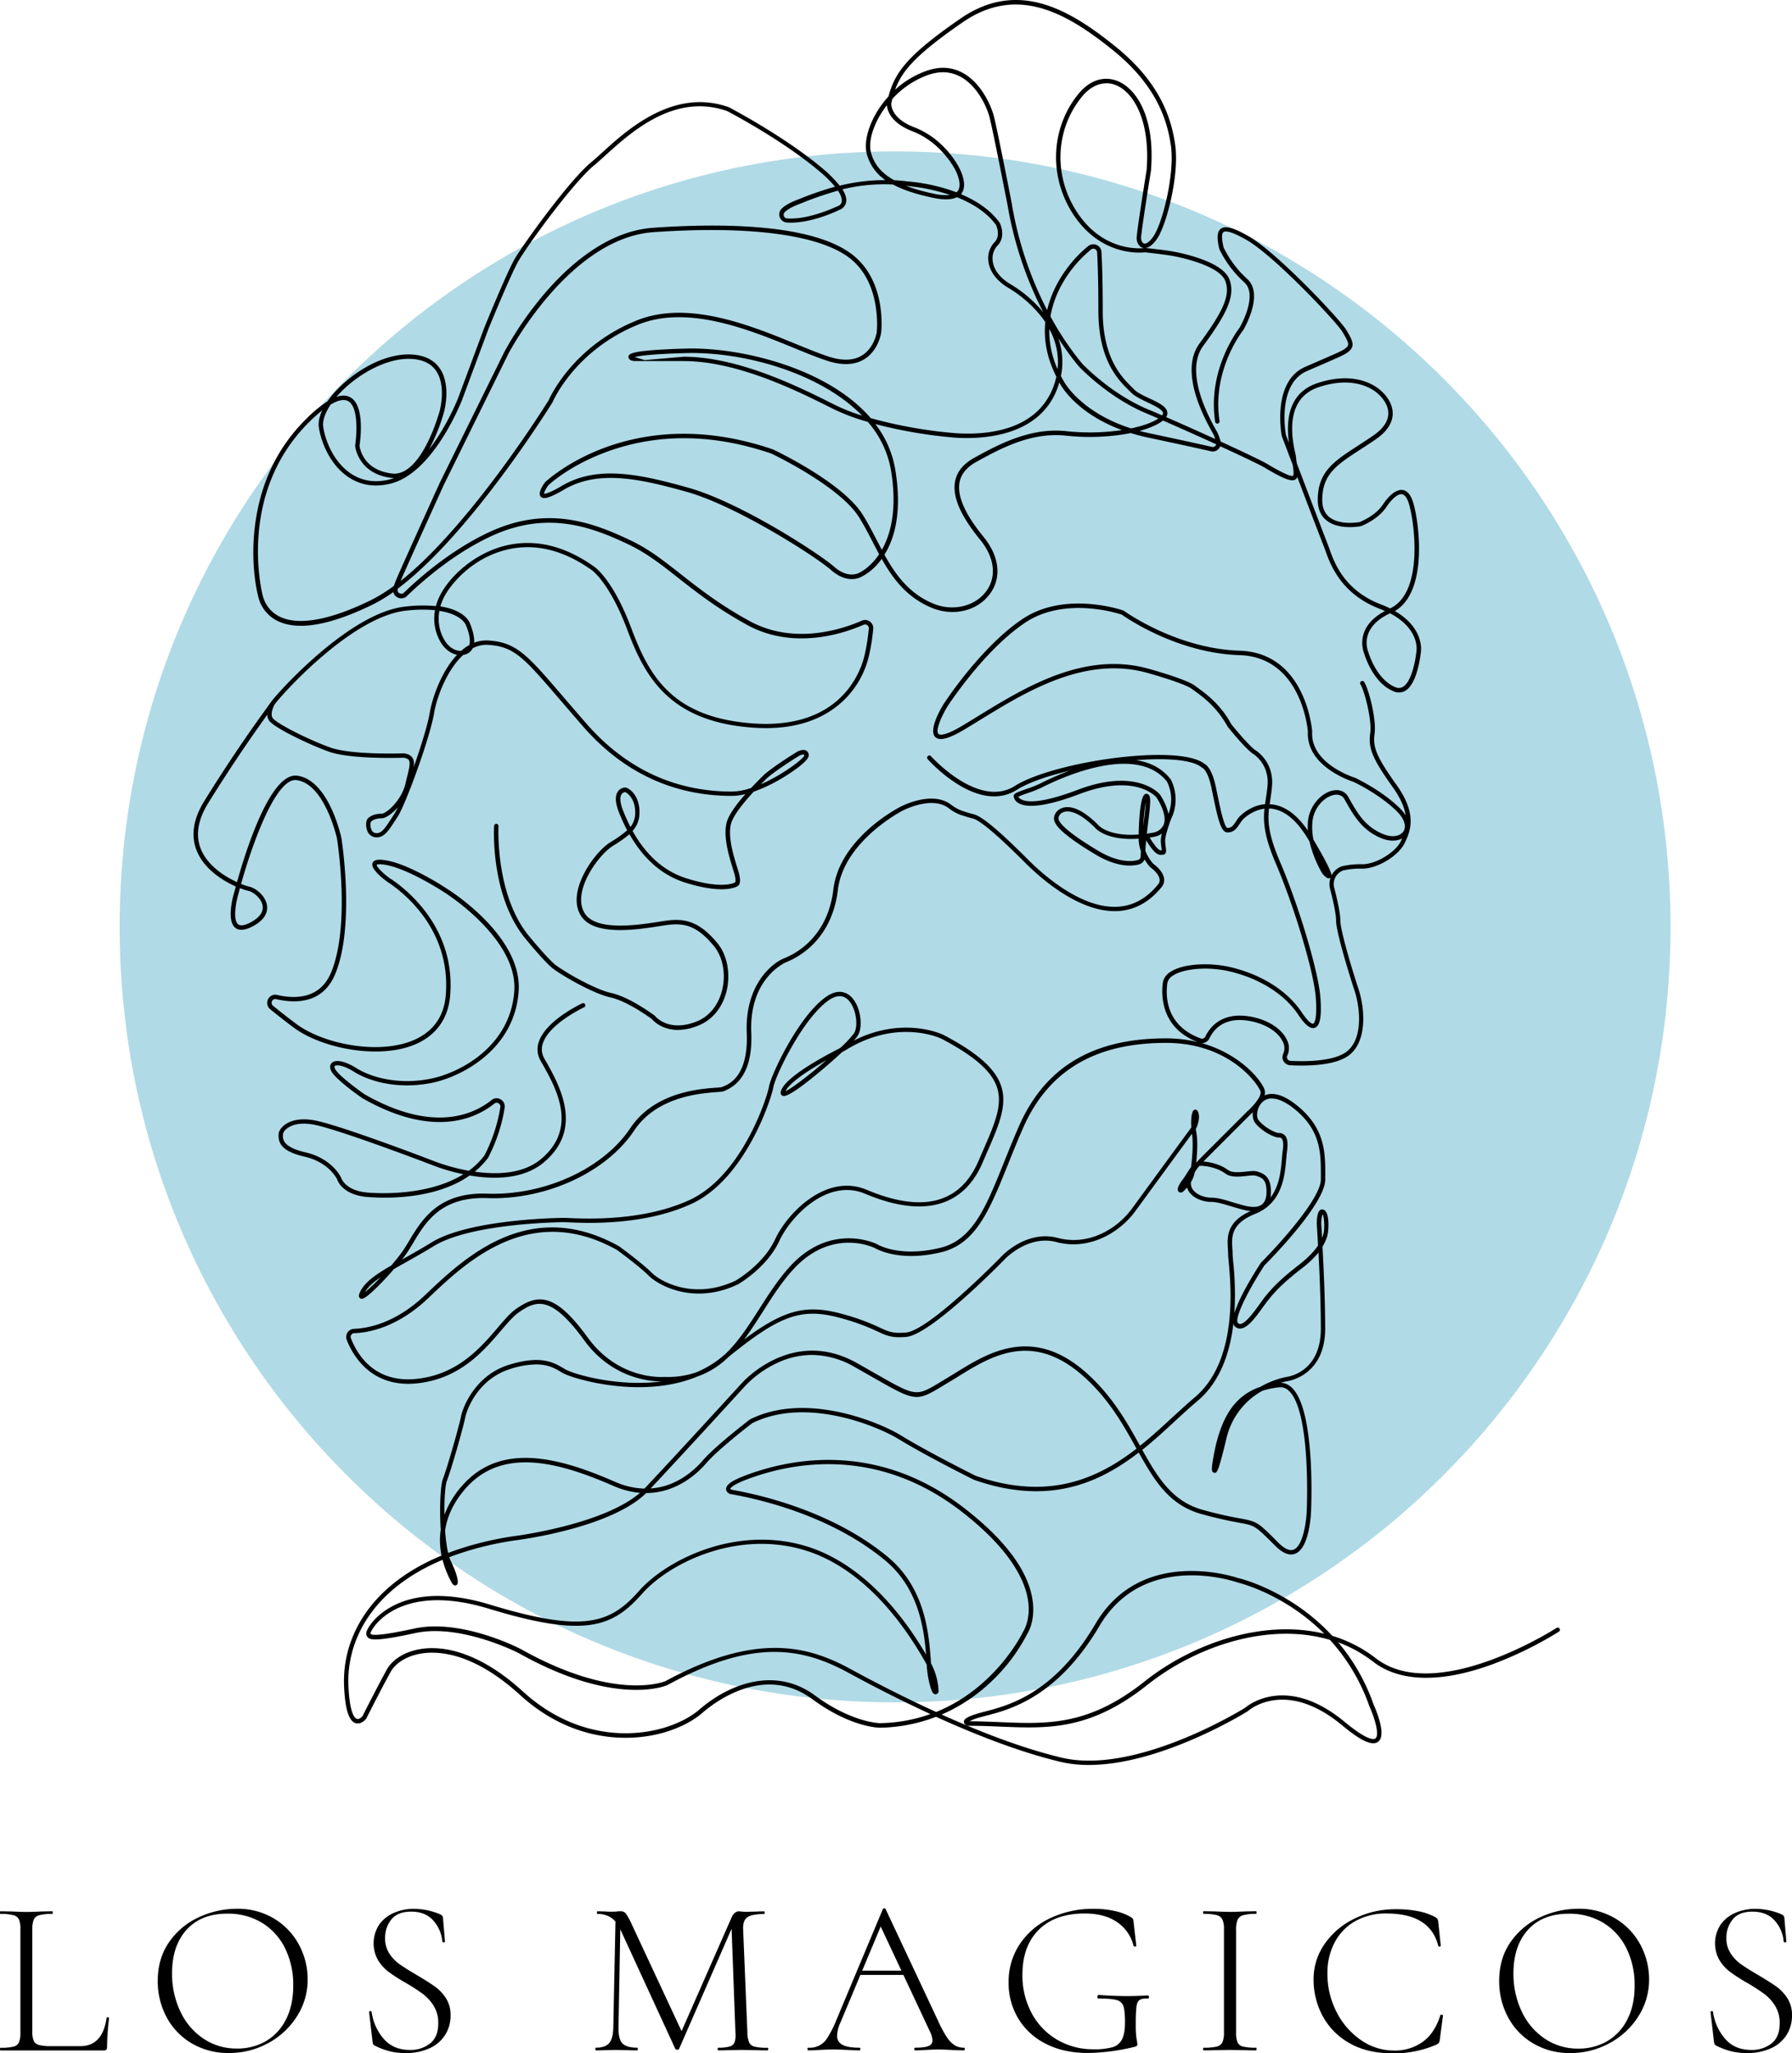 <svg xmlns="http://www.w3.org/2000/svg" id="Layer_1" data-name="Layer 1" viewBox="0 0 1018.47 1166.79"><defs><style>      .cls-1 {        fill: #b0dae6;      }    </style></defs><path class="cls-1" d="M949.77,529.34c0,243.4-197.31,440.72-440.71,440.72S68.34,772.74,68.34,529.34,265.66,88.63,509.06,88.63,949.77,285.94,949.77,529.34Z" transform="translate(-0.34 -2.58)"></path><path d="M19.53,1162.48a4.56,4.56,0,0,0,3.06,2.34,28.59,28.59,0,0,0,7.08.63H46q12.63,0,14.92-16.07c0-.25.24-.35.7-.31s.71.19.71.44A148.34,148.34,0,0,0,61.18,1166a2.17,2.17,0,0,1-.39,1.45,2,2,0,0,1-1.53.44H.59c-.17,0-.25-.25-.25-.76s.08-.76.25-.76a31.05,31.05,0,0,0,7.34-.63,4.51,4.51,0,0,0,3.18-2.46,14.3,14.3,0,0,0,.83-5.63V1099a13.74,13.74,0,0,0-.83-5.56A4.76,4.76,0,0,0,7.93,1091a28.35,28.35,0,0,0-7.34-.7c-.17,0-.25-.25-.25-.75s.08-.76.25-.76l6.25.12q5.36.25,8.42.26,3.45,0,8.8-.26l6-.12c.17,0,.25.25.25.76s-.08.75-.25.75a28.3,28.3,0,0,0-7.34.7,4.74,4.74,0,0,0-3.19,2.53,14.45,14.45,0,0,0-.83,5.63v57.94A13.07,13.07,0,0,0,19.53,1162.48Zm89.8,1.39A37.85,37.85,0,0,1,95,1148.94a42.89,42.89,0,0,1-5-20.56q0-13,6.64-22.33a41.5,41.5,0,0,1,17-14,51.25,51.25,0,0,1,21.24-4.68,39.86,39.86,0,0,1,21.3,5.63,38.31,38.31,0,0,1,14.1,14.86,41.21,41.21,0,0,1,4.91,19.61,38.45,38.45,0,0,1-6.13,21.12,43.78,43.78,0,0,1-16.39,15.18,45.83,45.83,0,0,1-22.25,5.57A40.45,40.45,0,0,1,109.33,1163.87Zm42-1.2a29.32,29.32,0,0,0,11.48-12.28Q167,1142.3,167,1131a46.74,46.74,0,0,0-4.65-21.19,34.87,34.87,0,0,0-13.14-14.48,37,37,0,0,0-19.71-5.19q-14.79,0-23.08,9.11t-8.29,24.79a49.68,49.68,0,0,0,4.65,21.57,37.81,37.81,0,0,0,13.08,15.5,33.39,33.39,0,0,0,19.13,5.69A32.2,32.2,0,0,0,151.35,1162.67Zm70.28-49.85a22.82,22.82,0,0,0,5.93,6.14q3.51,2.46,9.76,6.13,6.63,3.93,10.27,6.52a24.25,24.25,0,0,1,6.25,6.64,17.6,17.6,0,0,1,2.61,9.74,20.62,20.62,0,0,1-2.93,10.82,20.3,20.3,0,0,1-8.74,7.71,32.06,32.06,0,0,1-14.22,2.85,36.91,36.91,0,0,1-8.48-.95,42,42,0,0,1-8.87-3.35,1.85,1.85,0,0,1-.83-.89,7.2,7.2,0,0,1-.31-1.51l-1.92-16.45v-.13c0-.33.21-.52.64-.57s.68.11.77.45a29.41,29.41,0,0,0,6.76,15.18q5.48,6.45,15.05,6.45a17.84,17.84,0,0,0,11.41-3.67q4.66-3.66,4.66-11.51a18.2,18.2,0,0,0-2.55-9.8,25,25,0,0,0-6.19-6.84,109.8,109.8,0,0,0-9.88-6.38,94.51,94.51,0,0,1-9.63-6.2,24.49,24.49,0,0,1-6-6.65,19.45,19.45,0,0,1,.77-20.3,19.92,19.92,0,0,1,8.48-6.64,28.36,28.36,0,0,1,11.22-2.21,38.84,38.84,0,0,1,14.54,3c1.28.51,1.92,1.23,1.92,2.15l1.14,13.41c0,.34-.23.51-.7.51s-.74-.17-.83-.51a20.06,20.06,0,0,0-5-11.76Q242.29,1089,234,1089q-7.65,0-11.22,4.43a16.38,16.38,0,0,0-3.57,10.62A15.49,15.49,0,0,0,221.63,1112.82ZM350.2,1091.7l2.8.25-1.14,62.75c-.09,4.38.63,7.42,2.16,9.1s4.38,2.53,8.55,2.53c.17,0,.26.26.26.76s-.09.76-.26.76c-2.38,0-4.21,0-5.48-.12l-6.89-.13-6.25.13q-1.67.12-5,.12c-.17,0-.25-.25-.25-.76s.08-.76.25-.76c3.58,0,6.1-.86,7.59-2.59s2.28-4.74,2.36-9Zm86.73,75.39c0,.51-.13.76-.38.76q-4,0-6.25-.12l-8.55-.13-7.9.13c-1.28.08-3.07.12-5.36.12-.17,0-.26-.25-.26-.76s.09-.76.26-.76a22.89,22.89,0,0,0,6.57-.69,4.23,4.23,0,0,0,2.8-2.47,13.62,13.62,0,0,0,.45-5.56l-2.3-62.37,3.7-4.68L386.29,1167a1,1,0,0,1-1,.5,1.61,1.61,0,0,1-1.14-.5L353,1099.29a15.09,15.09,0,0,0-5.29-6.83,13.85,13.85,0,0,0-7.84-2.16c-.17,0-.26-.25-.26-.75s.09-.76.26-.76l4.33.12a33.07,33.07,0,0,0,3.32.13c1.36,0,2.51,0,3.44-.13s1.66-.12,2.17-.12a3.5,3.5,0,0,1,2.81,1.2,30.56,30.56,0,0,1,3.06,5.38L388.21,1158l-3.32,5.31L416.27,1092a6.2,6.2,0,0,1,1.72-2.28,3.35,3.35,0,0,1,2.11-.88c.33,0,.89,0,1.65.12a29.27,29.27,0,0,0,3.19.13l5.74-.13q1.27-.12,4-.12c.17,0,.25.25.25.76s-.08.75-.25.75c-4.43,0-7.55.57-9.38,1.71s-2.7,3.4-2.61,6.77l2.42,58.83a15.28,15.28,0,0,0,1,5.69,4.54,4.54,0,0,0,3.18,2.4,31.05,31.05,0,0,0,7.34.63C436.8,1166.33,436.93,1166.59,436.93,1167.09Zm111.73,0c0,.51-.17.76-.51.76q-2.29,0-7.4-.25-4.85-.25-7.14-.25-2.67,0-7,.25-4.1.26-6.13.25c-.34,0-.51-.25-.51-.76s.17-.76.51-.76q5.24,0,7.53-.94a3.31,3.31,0,0,0,2.3-3.23,13.22,13.22,0,0,0-1.41-4.93l-28.82-61.48,2.42-2.16-24.62,58.7a19.46,19.46,0,0,0-1.78,7.09,5.59,5.59,0,0,0,3.06,5.31c2,1.1,5.23,1.64,9.56,1.64.43,0,.64.26.64.76s-.21.76-.64.76q-2.29,0-6.63-.25-4.84-.25-8.42-.25-3.18,0-7.52.25c-2.55.17-4.64.25-6.25.25-.43,0-.64-.25-.64-.76s.21-.76.64-.76a11.49,11.49,0,0,0,10.78-5.81,56.44,56.44,0,0,0,4.78-9.37l26.66-63.63a.93.93,0,0,1,.83-.38c.38,0,.61.13.7.38l29.59,63a67.68,67.68,0,0,0,5.23,9.81A15.63,15.63,0,0,0,543,1165a9.93,9.93,0,0,0,5.16,1.32C548.49,1166.33,548.66,1166.59,548.66,1167.09Zm-60.07-44.53h26.27l.89,2.41H486.67Zm106.05,41.5A38.1,38.1,0,0,1,579,1149.64a39,39,0,0,1-5.42-20.37,38.35,38.35,0,0,1,6.31-21.76,42.37,42.37,0,0,1,17.35-14.8,56.73,56.73,0,0,1,24.93-5.31,53.17,53.17,0,0,1,11.8,1.26,30.49,30.49,0,0,1,9.25,3.54,3.24,3.24,0,0,1,1.08,1.08,3.64,3.64,0,0,1,.26,1c0,.38.06.65.06.82l1.53,13.29c0,.25-.23.4-.7.44s-.75-.07-.83-.32A23,23,0,0,0,635,1094.8q-7.14-4.75-18.11-4.75-16.83,0-26.15,9.24t-9.31,25.55a45.09,45.09,0,0,0,5.23,21.82,38.26,38.26,0,0,0,14.48,15.12,40.06,40.06,0,0,0,20.73,5.44,38.57,38.57,0,0,0,10.65-1.14,8.78,8.78,0,0,0,5.48-4.43q1.72-3.29,1.72-9.74t-.89-9.17a5.4,5.4,0,0,0-3.83-3.48q-2.93-.88-10.2-.88c-.51,0-.77-.34-.77-1a1.3,1.3,0,0,1,.2-.7.53.53,0,0,1,.44-.32q9.83.64,15.82.64c3.82,0,7.91-.13,12.24-.38a.54.54,0,0,1,.45.31,1.1,1.1,0,0,1,.19.57c0,.59-.21.89-.64.89-2.21-.09-3.78.19-4.72.82s-1.53,1.92-1.78,3.86a88.93,88.93,0,0,0-.38,10.12,50.26,50.26,0,0,0,.44,8.09,23.44,23.44,0,0,1,.45,3,1.44,1.44,0,0,1-.26,1,2.9,2.9,0,0,1-1.15.51,116.4,116.4,0,0,1-26.53,3.54Q604.92,1169.37,594.64,1164.06Zm109.06-.76a4.52,4.52,0,0,0,3.12,2.4,30.89,30.89,0,0,0,7.4.63c.17,0,.26.26.26.76s-.09.76-.26.76q-3.83,0-6-.12l-8.93-.13-8.55.13q-2.29.12-6.25.12c-.25,0-.38-.25-.38-.76s.13-.76.38-.76a31.05,31.05,0,0,0,7.34-.63,4.74,4.74,0,0,0,3.25-2.46,13.6,13.6,0,0,0,.89-5.63V1099a13.07,13.07,0,0,0-.89-5.56,5,5,0,0,0-3.25-2.47,28.35,28.35,0,0,0-7.34-.7c-.25,0-.38-.25-.38-.75s.13-.76.38-.76l6.25.12q5.36.25,8.55.26,3.57,0,8.93-.26l6-.12c.17,0,.26.25.26.76s-.09.75-.26.75a26.1,26.1,0,0,0-7.33.76,4.91,4.91,0,0,0-3.19,2.6,14.26,14.26,0,0,0-.83,5.63v58.32A14.2,14.2,0,0,0,703.7,1163.3Zm102.16-74.64a34.62,34.62,0,0,1,10.14,3.42,3.76,3.76,0,0,1,1.34,1.2,5.13,5.13,0,0,1,.45,1.83l1.4,13.29c0,.25-.21.4-.64.44s-.68-.07-.76-.32q-4.59-18.46-29.46-18.47a35.41,35.41,0,0,0-17.54,4.24,29.66,29.66,0,0,0-11.8,12,36.59,36.59,0,0,0-4.21,17.83,46.8,46.8,0,0,0,5.23,22,42.54,42.54,0,0,0,13.9,15.94,32.76,32.76,0,0,0,18.75,5.88,27,27,0,0,0,16.26-4.93q6.83-4.93,10-15.05c0-.26.17-.38.51-.38a2,2,0,0,1,.7.12c.21.09.32.21.32.38l-1.79,13.54a5.56,5.56,0,0,1-.57,2,3.86,3.86,0,0,1-1.47,1,60.44,60.44,0,0,1-24.36,4.93q-15.3,0-25.51-6.13a38.67,38.67,0,0,1-15-15.69,43.76,43.76,0,0,1-4.85-20,34.89,34.89,0,0,1,6.51-20.69,43.75,43.75,0,0,1,17.22-14.29,51.89,51.89,0,0,1,22.7-5.12A64.08,64.08,0,0,1,805.86,1088.66Zm65.82,75.21a37.85,37.85,0,0,1-14.29-14.93,42.89,42.89,0,0,1-5-20.56q0-13,6.64-22.33a41.5,41.5,0,0,1,17-14,51.25,51.25,0,0,1,21.24-4.68,39.86,39.86,0,0,1,21.3,5.63,38.31,38.31,0,0,1,14.1,14.86,41.21,41.21,0,0,1,4.91,19.61,38.53,38.53,0,0,1-6.13,21.12A43.78,43.78,0,0,1,915,1163.8a45.83,45.83,0,0,1-22.25,5.57A40.45,40.45,0,0,1,871.68,1163.87Zm42-1.2a29.32,29.32,0,0,0,11.48-12.28q4.22-8.09,4.21-19.35a46.74,46.74,0,0,0-4.65-21.19,34.87,34.87,0,0,0-13.14-14.48,37,37,0,0,0-19.71-5.19q-14.79,0-23.08,9.11t-8.29,24.79a49.68,49.68,0,0,0,4.65,21.57,37.88,37.88,0,0,0,13.08,15.5,33.39,33.39,0,0,0,19.13,5.69A32.17,32.17,0,0,0,913.7,1162.67ZM984,1112.82a22.82,22.82,0,0,0,5.93,6.14q3.51,2.46,9.76,6.13,6.63,3.93,10.27,6.52a24.25,24.25,0,0,1,6.25,6.64,17.6,17.6,0,0,1,2.61,9.74,20.62,20.62,0,0,1-2.93,10.82,20.3,20.3,0,0,1-8.74,7.71,32.06,32.06,0,0,1-14.22,2.85,36.91,36.91,0,0,1-8.48-.95,42,42,0,0,1-8.87-3.35,1.77,1.77,0,0,1-.82-.89,6.51,6.51,0,0,1-.32-1.51l-1.92-16.45v-.13c0-.33.21-.52.64-.57s.68.11.77.45a29.41,29.41,0,0,0,6.76,15.18q5.48,6.45,15.05,6.45a17.84,17.84,0,0,0,11.41-3.67q4.67-3.66,4.66-11.51a18.2,18.2,0,0,0-2.55-9.8,24.85,24.85,0,0,0-6.19-6.84,109.8,109.8,0,0,0-9.88-6.38,94.51,94.51,0,0,1-9.63-6.2,24.49,24.49,0,0,1-6-6.65,19.45,19.45,0,0,1,.77-20.3,19.92,19.92,0,0,1,8.48-6.64A28.36,28.36,0,0,1,998,1087.4a38.8,38.8,0,0,1,14.54,3c1.28.51,1.92,1.23,1.92,2.15l1.14,13.41c0,.34-.23.51-.7.51s-.74-.17-.83-.51a20.06,20.06,0,0,0-5-11.76q-4.47-5.19-12.76-5.19-7.65,0-11.22,4.43a16.38,16.38,0,0,0-3.57,10.62A15.49,15.49,0,0,0,984,1112.82ZM619.19,1005.64a69.4,69.4,0,0,1-16-1.74c-23-5.45-48.27-15.37-70.87-25.64a92.13,92.13,0,0,1-31.84,6.21c-.7,0-16.71-.18-38.54-16.27-26.77-19.72-54.64,1.1-62.55,7.95S376,990.2,355.81,990.2c-15.15,0-37.85-4.23-59.94-24.37-26.54-24.2-46.62-25.11-56.23-23.5-8,1.34-14.5,5.3-17.38,10.58-6.18,11.34-12.34,23.56-13.51,25.89a4.64,4.64,0,0,1-.84,1.17c-1.85,1.85-3.94,2.51-5.75,1.81-3.73-1.46-5.79-8.46-6.28-21.4-1-26.37,13.88-56.53,55.41-73.74a42.66,42.66,0,0,1-.46-14.77c-.79-12.07-.16-25.3,1.22-28.77,2.26-5.64,9.09-29.48,10.24-35.26,1.25-6.26,8.57-23.76,27.18-29.57,18.38-5.74,25.64-1.37,31.48,2.14l.45.27c4.69,2.81,29.79,10.27,55,7-6.29,0-28.09-1.46-44.1-23.47-18.68-25.69-27.2-22.73-37.19-15.73-3.08,2.15-6.34,6-10.11,10.39-9.85,11.55-23.34,27.37-47.71,29.89-26.25,2.73-36.64-16.35-39.88-24.68a4.62,4.62,0,0,1,4.14-6.3c7.84-.26,23.52-3.11,40.47-19.25,22.05-21,58.95-56.13,110-27.76l.49.31c1.3,1,12.87,9.46,18.29,14.88,4.74,4.75,23.68,15.74,47.66,4.41l.2-.11c1.61-1,15.93-9.72,22.24-23.4,6.73-14.59,28.9-37.82,52-28.1,31.79,13.38,53.19,7.83,63.62-16.51.87-2,1.73-4,2.56-5.9,6.16-14.11,10.61-24.31,8.45-33.85-2.25-10-12.18-19.12-32.19-29.62-.22-.11-24.87-12-54.71,6.73l-.4.22-1.19.59c-3.78,3.53-8.24,7.44-12.4,10.92-18.53,15.51-20.8,14.35-21.65,13.92-.57-.29-1.41-1.07-.67-3,3.13-8.36,26.79-20.65,33.41-24a62.43,62.43,0,0,0,7.93-8.35c2.63-3.95,1.38-14.49-3.29-19.08-2.93-2.88-6.63-2.82-11,.2-14.8,10.25-30.47,43.2-31.53,49.54-1,6-15.7,52-46.5,66.18-26.69,12.32-59,11-69.64,10.52-1.35-.06-2.36-.1-3-.1s-52.18.37-73.75,13.55c-5.88,3.59-11.32,6.65-16.13,9.34-2.29,1.29-4.47,2.51-6.5,3.68-2.29,2.64-4.8,5.38-7.33,8-9.75,10-11,9.23-11.9,8.72-1.47-.88-.46-2.9,0-3.87,2.77-5.53,9-9.8,17.62-14.8,2.44-2.84,4.73-5.69,6.52-8.25,1.24-1.78,2.47-3.83,3.77-6,7-11.63,16.5-27.57,44.23-26.58,32.5,1.15,65.95-14.14,81.33-37.22,13.62-20.43,39.19-22.3,48.81-23a25.24,25.24,0,0,0,3.23-.33l.74-.32c3.57-1.49,14.43-6,13.41-30.54-1.1-26.35,13.51-39.27,21.39-42.42,7.31-2.92,24.66-12.59,27.84-39.05,3.47-28.95,36.47-46.14,37.87-46.86.72-.38,18.25-9.7,29.18-1.22a23.72,23.72,0,0,0,5.56,3.18c1.29.51,5.46,1.75,7.14,2.17,4.75,1.18,14.35,9.19,31.12,26,8.35,8.35,30,27.66,50.58,26.56,8.9-.47,16.67-4.75,23.11-12.73l.09-.1a3.47,3.47,0,0,0,.77-2.59c-.17-2.09-1.9-4.44-5-6.82a4.7,4.7,0,0,1-.57-.51,25.35,25.35,0,0,1-3-4.18,4.64,4.64,0,0,1-3.13,2.85c-4,1.07-12.43,1.77-24.84-5.68-20.83-12.5-23.51-17.54-23.51-20.53a6.67,6.67,0,0,1,4.3-5.68c3.66-1.52,10.24-1.12,20.73,9.37l.11.12c.05.07,5.58,6.68,23,5.43.11-5.8.67-21.12,3.5-22.87a1.73,1.73,0,0,1,1.72-.08c1.92,1,1.55,4.88.19,16.07-.24,2.06-.5,4.2-.75,6.38,1.31-.18,2.66-.39,4-.65a8,8,0,0,0,5.45-4.22c1.57-3.56.23-8.95-3.89-15.59a2.64,2.64,0,0,0-.28-.36c-2.16-2.23-14.38-12.78-43.77-1.63-22.33,8.47-31.28,7.3-34.86,4.83a4.87,4.87,0,0,1-2.32-3.71c0-1.47,1.58-2.08,7.07-4a71.16,71.16,0,0,0,7.36-2.85l.41-.21c16.33-8.24,56.22-25,74.11-2.82a5,5,0,0,1,.53.82,25.18,25.18,0,0,1-.05,22.06l-.06.16c-1.23,3.32-3.31,9.59-3.31,12a29,29,0,0,0,.3,3.59c.26,2,.41,3.17-.3,4a1.63,1.63,0,0,1-1.25.56,2.21,2.21,0,0,0-.35,0c-1.6.25-3.28.14-6.37-4a38.86,38.86,0,0,1-2.82-4.21c-.2,2-.36,4-.47,5.93a23.75,23.75,0,0,0,4.44,7.35,1.27,1.27,0,0,0,.25.21c3.78,2.89,5.8,5.82,6,8.7a6.1,6.1,0,0,1-1.44,4.41c-6.9,8.53-15.28,13.11-24.9,13.62-21.59,1.14-43.89-18.71-52.48-27.3-16-16-25.79-24.27-29.95-25.31-1.61-.4-6-1.68-7.47-2.27a25.59,25.59,0,0,1-6.16-3.53c-9.65-7.48-26.32,1.38-26.48,1.47-.36.18-33.25,17.32-36.56,44.94-3.34,27.79-21.67,38-29.39,41.07-.22.09-21.12,8.82-19.82,40,.72,17.42-4.31,28.51-14.94,33-.27.11-.48.19-.64.27-.58.29-1.51.37-4.12.56-9.29.69-34,2.5-46.91,21.91-15.84,23.76-50.19,39.51-83.5,38.33-26.25-.91-35,13.65-42,25.37-1.33,2.21-2.58,4.3-3.87,6.15-.74,1.05-1.59,2.19-2.53,3.39l.83-.46c4.79-2.68,10.21-5.72,16-9.29,22.15-13.54,74.53-13.92,75.05-13.92s1.71,0,3.1.1c10.48.44,42.35,1.78,68.5-10.29,29.83-13.77,44.1-58.44,45.08-64.32,1.12-6.76,16.95-40.38,32.57-51.19,7.19-5,12-2.09,14.17.08,5.63,5.54,6.83,17.42,3.61,22.25a25.12,25.12,0,0,1-2.16,2.62c28.21-14.28,50.66-3.41,50.9-3.29,43.94,23.07,37.17,38.57,24.89,66.7q-1.24,2.85-2.55,5.89C547.93,688.68,524.81,694.85,492,681c-21.51-9.06-42.36,13-48.74,26.84-6.63,14.36-21.56,23.51-23.24,24.5l-.41.22c-25.27,11.94-45.42.17-50.49-4.9-5.29-5.29-16.71-13.69-18-14.63a1.5,1.5,0,0,0-.23-.15c-49.47-27.48-85.54,6.87-107.08,27.39C226.23,757,209.86,760,201.66,760.24a2.13,2.13,0,0,0-1.89,2.89c3.77,9.68,13.61,25.55,37.29,23.1,23.38-2.42,36.49-17.79,46.07-29,3.88-4.55,7.23-8.48,10.58-10.82,12.65-8.86,22.41-8.77,40.65,16.31,17,23.41,40.76,22.56,43.41,22.39h.39a49.14,49.14,0,0,0,18.1-2.68,57.48,57.48,0,0,0,14.13-8.48l2-1.67c7.5-7.06,13.4-16.28,19.46-25.75,5.23-8.19,10.65-16.67,17.29-24,22.31-24.54,46.66-14.22,49.37-13l.38.2c1.31.77,13.39,7.37,35.59,2.08,18.69-4.44,26.14-23,36.45-48.63,2.62-6.52,5.33-13.26,8.49-20.48,14.71-33.62,42-50,83.56-50,36,0,54.65,23.55,56.16,29.56a5.75,5.75,0,0,1-.12,2.87c3.42-1.49,8.85-1.53,16.83,4.45,17.8,13.35,17.73,28.08,17.68,41.07,0,.77,0,1.53,0,2.28,0,13.23-28.71,42.91-34.47,48.72a2.69,2.69,0,0,0-.26.33c-10.42,16.13-17,30.4-14.86,32.49a1.6,1.6,0,0,0,1.35.55c3-.25,7.77-6.87,10.93-11.25,1.09-1.51,2.13-3,3-4.08,4.43-5.53,8.88-10.12,19.67-18.52,5.54-4.31,8.69-7.93,10.56-10.78-.38-6.93-.7-11.56-.73-12.06,0-.13,0-.24,0-.37.05-4.35.75-7,2.07-7.78a2.06,2.06,0,0,1,2,0c3.43,1.72,2.76,12.28,1.77,15.25a27.16,27.16,0,0,1-2.59,5.65c.66,12.11,1.51,30.68,1.51,46.61,0,27.14-21.5,29.84-21.72,29.86a36.56,36.56,0,0,0-3.57.89,9.38,9.38,0,0,1,6.31,2.74c13.47,12.63,11.07,67.28,11,69.6s-.9,21.56-9,24.78c-3.29,1.3-7.13-.21-11.41-4.5-11.43-11.43-11.43-11.43-20.39-13.08-4.3-.79-10.8-2-21.42-4.91-18.28-5.05-26.7-18.78-35.75-35-22.54,17.41-51.16,30.33-93.47,15.57a5.38,5.38,0,0,1-.55-.24c-2.84-1.42-28.12-14.15-42.26-22.85-11.75-7.23-52.27-24.46-83.19-9.25a2.06,2.06,0,0,0-.37.23c-2,1.52-19.52,15.1-25.87,22.51-5.08,5.93-16.92,17-34.21,17.06-20.28,19.92-72,26.59-74.18,26.86a179.4,179.4,0,0,0-37.75,9.58,17.61,17.61,0,0,0,.93,2.36c2.12,4.24,4.83,11.21,3.61,13.06a1.46,1.46,0,0,1-1.3.66c-.94-.06-1.58-1-2.25-2.3l-.31-.6a56.58,56.58,0,0,1-4.5-11.65c-40.08,16.77-54.47,45.8-53.5,71.17.61,15.88,3.49,18.7,4.7,19.17s2.54-.72,3.07-1.25a2,2,0,0,0,.37-.52c1.18-2.34,7.35-14.59,13.56-26,3.24-6,10.41-10.39,19.16-11.85,10.06-1.69,31-.8,58.33,24.11,21.49,19.6,43.54,23.72,58.25,23.72,19.51,0,34.47-6.94,42-13.44,17-14.75,43.22-24.62,65.67-8.07,21.1,15.55,36.88,15.78,37,15.78a89.41,89.41,0,0,0,28.65-5.18c-18.35-8.45-34.74-17-46.42-23.38-27.09-14.78-54.95-19.28-102.82,6.79l-.47.22C376.3,961.65,347.57,971.55,295,942c-.29-.15-33.07-16.88-58.65-11.32-21.86,4.75-25.23,3.91-26.8,2.64a3.15,3.15,0,0,1-1-2.72c0-1.41,2.75-6.83,9.58-11.89,9.89-7.33,28.45-14,60.71-4.18,52.82,16.07,68.18,10.91,84.55-7.65,16.55-18.75,58.09-38.71,98.66-24.39,16.88,6,41.6,21.3,64.62,60.43-1.25-15.32-4.4-37.94-23.48-53.71-30.83-25.47-71.5-34.71-87.56-37.5l-.18,0c-.25-.08-2.39-.85-2.44-2.84-.05-2.42,3.15-4.74,10.4-7.53,25.29-9.72,75.19-20.26,125.13,18.47,22.92,17.78,35.9,35.14,38.56,51.61,1.92,11.88-2.41,18.91-3,19.86a100.4,100.4,0,0,1-19.53,26.17A96.4,96.4,0,0,1,535.52,977c21.92,9.86,46.17,19.27,68.26,24.5,41.77,9.9,101.64-26.77,104.17-28.33l.21-.15c2.37-2,24.15-18.55,56.39,8.13,12.91,10.69,16.56,10.13,17.53,9.39,2.27-1.73-.05-10.63-3.4-18.12a2.22,2.22,0,0,1-.11-.3,109.78,109.78,0,0,0-22.37-37.57c-34.33-10.16-75.41,3.07-103.85,25.65-32.45,25.77-56.16,24.79-83.61,23.65-5.75-.24-11.7-.48-17.9-.48l-.25,0c-1.13-.23-2.37-.91-2.43-2.14-.07-1.49,1.25-2.82,8-4.86,1.18-.35,2.52-.7,4.06-1.1C574,971.65,599.62,965,623,925.35c26.16-44.34,79.24-26.56,81.48-25.78l.17,0c1.63.4,29.66,7.54,52.89,32.69A76.43,76.43,0,0,1,782.26,945c34.38,26.61,102-16.79,102.73-17.23a1.25,1.25,0,0,1,1.36,2.1,211.4,211.4,0,0,1-39,19c-28.69,10.26-51.71,9.6-66.58-1.9a73.61,73.61,0,0,0-19.87-11,112,112,0,0,1,20.06,35.2l.05.12c1.8,4,7.34,17.54,2.62,21.12C780.31,995,773.76,992,763,983c-30.69-25.4-51-10-53.21-8.14a5.34,5.34,0,0,1-.48.35C707,976.65,659.66,1005.64,619.19,1005.64Zm-67.88-24.81c6.08,0,11.9.25,17.53.48,26.95,1.12,50.23,2.09,82-23.11,27.9-22.15,67.79-35.44,102.1-27.16-22.08-22.19-47.3-28.62-48.82-29a3,3,0,0,1-.4-.12c-2.16-.75-53.38-17.91-78.5,24.69-23.93,40.58-51.2,47.62-64.3,51-1.51.4-2.82.74-4,1.08A28.39,28.39,0,0,0,551.31,980.83ZM440.77,939.12c17.25,0,30.88,5.42,43.13,12.1s29.3,15.57,48.49,24.32c34.15-13.82,49.18-45.1,49.37-45.5l.11-.2c0-.06,4.6-6.74,2.65-18.34-1.82-10.84-9.82-28.27-37.59-49.81-49-38-97.9-27.64-122.7-18.1-8.72,3.35-8.8,5.12-8.8,5.14s.31.35.66.49c16.33,2.85,57.39,12.24,88.61,38,21.62,17.85,23.54,43.85,24.69,59.38,0,.45.06.88.1,1.31a36.77,36.77,0,0,1,4.28,15.82v.2l-.06.2a1.79,1.79,0,0,1-1.77,1.33c-1.2-.07-2.34-.84-4.08-9.5a66.21,66.21,0,0,1-.83-7.33c0-.1-.11-.2-.17-.3l-.53-1c-23.18-40.9-48.25-56.62-65.19-62.6-39.47-13.93-79.87,5.46-95.95,23.69-17.12,19.4-33,24.85-87.15,8.38-29.17-8.88-46.52-3.78-55.94,2.06-8.21,5.09-11,11-11.14,11.7,0,.47,0,.63.12.7,1,.8,6.09.91,24.7-3.14,26.46-5.75,59,10.85,60.36,11.56,51.64,29,79.36,19.52,82.35,18.34l.2-.1C404.1,944.17,424.12,939.12,440.77,939.12ZM253.33,872.31A86.22,86.22,0,0,0,255,885.15a182.16,182.16,0,0,1,38.06-9.62c.55-.07,50.1-6.46,71-24.54a48.33,48.33,0,0,1-15.22-4c-29.24-12.71-62-22.56-83.28.84C260.1,853.88,254.8,862.12,253.33,872.31Zm396.21-45.76c8.84,15.86,17,29.32,34.42,34.13,10.51,2.9,16.94,4.08,21.2,4.86,9.72,1.79,10,2,21.7,13.77,3.52,3.52,6.46,4.84,8.73,3.94,5.6-2.21,7.28-17,7.46-22.55,0-.58,2.46-55.83-10.18-67.68a6.73,6.73,0,0,0-5.61-2,46.81,46.81,0,0,0-9.52,2,41.48,41.48,0,0,0-20.31,26.82c-4.82,20.08-5.53,20-7,19.72s-1.43-1.66-1.21-4.1c3.67-25.71,11.87-39.42,27.46-44.72a50,50,0,0,1,14.8-5.62c.85-.1,19.55-2.54,19.55-27.39,0-14.55-.71-31.31-1.34-43.3a54.59,54.59,0,0,1-9.24,8.8c-10.59,8.25-14.94,12.73-19.25,18.11-.86,1.09-1.88,2.49-3,4-4,5.6-8.61,11.94-12.76,12.28a4.09,4.09,0,0,1-3.32-1.27,3.2,3.2,0,0,1-.8-1.5c-1.85,15.78-7.15,32.79-20.4,43.93-4.1,3.43-8.23,7.25-12.61,11.28C662.5,815.45,656.29,821.17,649.54,826.55ZM305,778a49.88,49.88,0,0,0-14.8,2.65c-17.45,5.45-24.31,21.82-25.48,27.67s-8.08,30-10.36,35.7c-1,2.48-1.55,10.58-1.42,19.44a53.28,53.28,0,0,1,10.78-17.31c22.33-24.57,56.07-14.52,86.13-1.45a44.35,44.35,0,0,0,16.74,3.89l.17-.17c19.23-20.36,54.57-59.12,54.93-59.51s28.54-32.56,65.64-11.69c3.81,2.14,7.17,4.06,10.16,5.77,23.41,13.36,23.41,13.36,36.82,5.35,1-.61,2.1-1.26,3.28-2,1.9-1.12,3.84-2.32,5.9-3.59,18.53-11.47,43.92-27.17,74.56.3,14.59,13.09,22.88,28,30.19,41.15a.25.25,0,0,1,0,.07c6.59-5.26,12.65-10.85,18.4-16.15,4.39-4,8.55-7.88,12.69-11.36,24.53-20.61,20.64-62.9,19.36-76.81-.2-2.17-.35-3.73-.35-4.65s-.06-1.87-.13-2.9c-.41-6.5-1-15.31,12.89-21.55a25.19,25.19,0,0,1-3.8-.67c-3.18-.79-5.8-1.58-8.12-2.28-4.33-1.31-7.47-2.26-11-2.26-3.22,0-10.61-1.79-12.89-7.31a7.08,7.08,0,0,1-.31-.88c-.81,1-1.53,1.68-2,2.1a1.91,1.91,0,0,1-2.68.39c-1.21-1-.56-3.27,1.94-6.6.94-1.25,1.8-2.6,2.63-3.91s1.55-2.45,2.36-3.5c.85-5.7,1.36-14.65.53-19-20,27.32-28.52,39-32.12,43.9-7.4,10.17-20.48,18.91-35.21,18.91a37.23,37.23,0,0,1-9.63-1.27c-16.24-4.33-29.53,9.8-29.66,10-1.72,1.76-41.72,42.72-55.76,43.89-8.17.69-11.08-.66-16.36-3.1a120.53,120.53,0,0,0-19.58-7.24c-22.89-6.55-34.86-2.72-65,21.69a48,48,0,0,1-18,11.26c-13.95,5.76-29,6.47-40.55,5.73-18.13-1.16-32.83-6.06-35.91-7.91l-.45-.27C316.17,780.45,312.12,778,305,778Zm156.87-5.39a47.18,47.18,0,0,0-20.32,4.79,59.87,59.87,0,0,0-18,13.17c-.37.41-33.93,37.2-53.45,57.94,15-1,25.25-10.75,29.8-16.07,6.52-7.6,24.25-21.32,26.25-22.86a5.85,5.85,0,0,1,.79-.5c31.93-15.7,73.54,1.95,85.61,9.37,14,8.65,39.23,21.33,42.06,22.75l.26.11c41.28,14.4,69.3,1.67,91.41-15.43l-.23-.41c-7.22-13-15.4-27.7-29.68-40.51-29.25-26.22-52.72-11.7-71.58,0-2.07,1.28-4,2.48-5.94,3.61l-3.27,2c-14.66,8.75-15.12,8.49-39.34-5.33-3-1.71-6.35-3.62-10.15-5.76A49.11,49.11,0,0,0,461.89,772.62Zm20.83-63.77c-8.87,0-20.52,3.07-31.69,15.36-6.5,7.15-11.86,15.53-17,23.63-3.53,5.52-7,11-10.77,16,23.61-17.62,36.17-20.11,57-14.16A122.76,122.76,0,0,1,500.15,757c5.21,2.41,7.59,3.51,15.1,2.88,13.12-1.09,53.75-42.7,54.15-43.12.56-.61,14.44-15.36,32.13-10.64,17.37,4.63,33.69-5,42.17-16.7,3.66-5,12.42-17,33.29-45.51l.42-.57c-.25-4.1,0-9.57,1.9-10.08.43-.11,1.49-.19,2.07,1.55,1.07,3.22-.36,7.06-1,8.56a4.72,4.72,0,0,1-.41.73,20.41,20.41,0,0,0,.32,2.31c.81,4,.52,11.2-.1,16.82a2.38,2.38,0,0,1,.31-.17c.69-.79,1.45-1.59,2.26-2.41L709,634.42l.18-.18c3.42-3,8.26-8.57,7.57-11.3-.82-3.29-16.8-27.67-53.73-27.67-40.42,0-67,15.86-81.27,48.47-3.15,7.19-5.85,13.91-8.46,20.42C562.7,690.5,555,709.54,535.1,714.29c-23.15,5.51-36-1.54-37.44-2.36a.83.83,0,0,0-.16-.09A36.69,36.69,0,0,0,482.72,708.85Zm240.47-82a7.53,7.53,0,0,0-5.42,2.15c-3.11,3-3.58,8.24-2.24,10,3.26,4.34,9.82,7.51,11.59,7.51a4.39,4.39,0,0,1,3.56,1.45c1.42,1.63,1.77,4.53,1.12,9.14-.16,1.11-.28,2.46-.41,4-.79,9.4-2.12,25.13-17.54,31.3-14,5.6-13.51,13.15-13.08,19.82.07,1.07.13,2.08.13,3.06,0,.8.15,2.4.34,4.43a178.82,178.82,0,0,1,.69,29.3c2.42-8.58,10.53-21.78,14.8-28.39a3.78,3.78,0,0,1,.59-.73c12.53-12.67,33.74-36.81,33.74-47,0-.76,0-1.52,0-2.29,0-13,.12-26.46-16.68-39.06C730.17,628.48,726.35,626.88,723.19,626.88ZM216.74,728.41c-4.12,2.79-7.2,5.5-9,8.53A100,100,0,0,0,216.74,728.41ZM752,692.68a17.12,17.12,0,0,0-.72,5.38v.17c0,.39.23,3.3.5,7.86.2-.54.36-1,.5-1.43C753.4,701.27,753,694.19,752,692.68Zm-74.8-18.23a6.41,6.41,0,0,0,.43,3c1.69,4.08,7.73,5.77,10.59,5.77,3.93,0,7.39,1,11.76,2.36,2.28.69,4.88,1.48,8,2.26,4.33,1.08,7.55.84,9.56-.73,1.74-1.36,2.62-3.79,2.62-7.22,0-7.11-2.65-8-6-9.11-1.06-.35-3.15-.13-5.36.11-4,.43-8.95,1-12.17-1.44-4.23-3.18-10.77-4.33-14.13-4.33a1.73,1.73,0,0,0-.5.07,29.92,29.92,0,0,0-2.6,3.49c-.09.46-.18.86-.26,1.21A17.54,17.54,0,0,1,677.19,674.45Zm35.36-6.37a7.51,7.51,0,0,1,2.38.31c3.44,1.14,7.72,2.57,7.72,11.48a18.22,18.22,0,0,1-.29,3.34c5.23-6.69,6-15.65,6.54-22.24.14-1.6.25-3,.42-4.17.67-4.64.08-6.45-.52-7.15a2.06,2.06,0,0,0-1.68-.58c-2.84,0-10.06-3.81-13.59-8.51a8.37,8.37,0,0,1-1.09-5.94c-.64.62-1.19,1.13-1.59,1.49l-.08.07-26.26,26.26-.24.24c3.66.31,9.55,1.53,13.84,4.75,2.43,1.82,6.66,1.36,10.4,1A39.52,39.52,0,0,1,712.55,668.08Zm-41.37,9.86ZM470,605.14c-9.85,5.49-20.91,12.65-23.18,17.55C450.36,621.21,460.79,613.11,470,605.14Zm137-141.4a6.16,6.16,0,0,0-2.35.42,4.24,4.24,0,0,0-2.76,3.37c0,2.29,3.87,7.34,22.29,18.39,11.62,7,19.34,6.38,22.9,5.41a2.12,2.12,0,0,0,1.57-2c0-1,.07-2,.12-3a22.39,22.39,0,0,1-1.3-7.12c-18,1.24-24.16-5.48-24.86-6.32C615,465.35,609.92,463.74,607,463.74Zm46.78,14.83a33.28,33.28,0,0,0,2.81,4.24c2.44,3.24,3.32,3.11,4,3h0c0-.48-.11-1.21-.19-1.79a31.54,31.54,0,0,1-.32-3.9,17.53,17.53,0,0,1,.6-3.8,11.08,11.08,0,0,1-4,1.76C655.66,478.26,654.71,478.42,653.77,478.57Zm-2.23-20.15A97.87,97.87,0,0,0,650.13,472c.1-.83.2-1.64.29-2.44C650.91,465.56,651.44,461.17,651.54,458.42Zm-14-12.1c13.54,0,20.07,5.75,21.65,7.39a4.2,4.2,0,0,1,.61.78,33,33,0,0,1,4.61,10.63,22.66,22.66,0,0,0-.71-18.09,2,2,0,0,0-.25-.39c-17.21-21.35-58.72-2.74-71,3.48l-.42.21a71.81,71.81,0,0,1-7.66,3,51.27,51.27,0,0,0-5.27,2,3,3,0,0,0,1.22,1.33c2.59,1.68,10.25,3.24,32.45-5.18C622.84,447.66,631,446.32,637.58,446.32ZM740.23,608.15c-2.31,0-4.55-.07-6.62-.17a4.62,4.62,0,0,1-3.76-2.3,4.55,4.55,0,0,1-.14-4.37,7.68,7.68,0,0,0-.31-6.71c-2.44-5.22-8.74-9.47-16.87-11.38s-19.23-1.87-24.84,9.46l-.08.18a4.64,4.64,0,0,1-5.74,2.26c-21.49-7.82-21.61-26.3-20.66-33.88a8.74,8.74,0,0,1,4-6.08c7.6-5.3,23.25-5.5,34.11-3,17.79,4.1,32.67,13.47,40.82,25.7,4.61,6.91,6.34,6.55,6.53,6.49.95-.33,2.34-3.83,1.49-14.86C747.09,555,736,518,725.4,493.21c-6.65-15.53-7.18-23.68-6.4-31-6.78.79-12,5.44-13.16,7.18l-.61.93c-2,3-3.51,5.35-7.3,5.35-3.64,0-5.4-7.67-8-20.19-.42-2.07-.84-4.1-1.26-6-2-9.17-4.92-10.54-5-10.56l-.23-.07-.12-.13c-13.26-11.05-83.8-.7-105,12.69C556,465.55,528.73,435.31,527.58,434a1.25,1.25,0,1,1,1.87-1.66c.27.3,27,29.95,47.62,16.94,22.19-14,93.29-24.21,107.78-12.61,1.07.5,4.18,2.75,6.29,12.25.42,1.89.84,3.94,1.27,6,1.28,6.22,3.66,17.8,5.53,18.2,2.34,0,3.23-1.22,5.2-4.22l.62-.95c1.43-2.14,7.53-7.65,15.56-8.33.13-.94.27-1.88.42-2.83.37-2.4.75-4.89,1-7.71,1-12.11-7.46-17.62-8.42-18.21a3.4,3.4,0,0,1-.42-.28c-4.32-3.34-12.1-12.87-13.61-14.75a4.21,4.21,0,0,1-.43-.64c-6-10.82-13.8-16.5-18.47-19.9-.6-.43-1.16-.83-1.66-1.21-3.6-2.7-19.1-7.38-24.76-8.95-35.7-10.2-69.06,10.29-95.87,26.76-2.89,1.77-5.72,3.51-8.47,5.16-9,5.41-14.35,6.79-16.77,4.34-3.94-4,3.27-16.24,4.76-18.66.22-.34,21-32.48,45-48.46,22.93-15.29,53.28-6,56.66-4.9a4.5,4.5,0,0,1,1.22.61c3.11,2.18,31.35,21.33,65.33,22.39,35.92,1.13,40.81,41,41.25,45.56a4.06,4.06,0,0,1,0,.6c-.86,17.36,21.58,25.13,24.14,26a3.6,3.6,0,0,1,.54.22c1.57.74,15.54,7.53,25.33,17.32a21.63,21.63,0,0,1,3.17,3.94c-.68-4.45-2.8-9.69-7.36-16.07-11.52-16.12-14-22.14-12.81-30.66,1.12-7.88-3.52-24.73-5.53-27.75a1.25,1.25,0,1,1,2.08-1.39c2.56,3.83,7.1,21.22,5.92,29.49-1.1,7.73,1.33,13.39,12.37,28.86,11.59,16.22,8.49,25.71,4.68,33.34-3.64,7.28-15.53,14.42-24,14.42a43.65,43.65,0,0,0-10.84,1l-.33.12a8.27,8.27,0,0,0-4.8,9.86c.15.54,3.48,12.84,3.48,18.66,0,5.45,6.78,28.15,10.24,38.52,4,12,5.3,32.32-7.45,39.27C758.51,607.2,748.83,608.15,740.23,608.15ZM705,579.77a36.08,36.08,0,0,1,8.15,1c8.87,2.09,15.81,6.86,18.56,12.76a10.06,10.06,0,0,1,.28,8.9,2,2,0,0,0,.07,2,2.09,2.09,0,0,0,1.73,1.06c7.76.4,22,.41,30-4,11.41-6.22,10-25.11,6.28-36.28-2.77-8.31-10.37-33.05-10.37-39.32,0-5.49-3.35-17.86-3.39-18a11.39,11.39,0,0,1,.23-6.52l-.08.06c-1.27,1-2.81-.46-4.15-1.87a4.4,4.4,0,0,1-.64-.85,66,66,0,0,1-7.09-17.9l-.73-1.23c-6.73-11.35-14.22-17.25-22.27-17.52-.82,7.25-.37,14.85,6.18,30.13,10.69,24.94,21.86,62.4,23,77.09,1.1,14.25-1.28,16.76-3.16,17.41-2.46.86-5.46-1.52-9.43-7.46-7.8-11.71-22.13-20.7-39.3-24.66-12-2.76-26.07-1.61-32.12,2.61a6.35,6.35,0,0,0-3,4.34c-1.09,8.68-.05,24.28,19,31.22a2.1,2.1,0,0,0,2.61-1l.11-.22C689.29,583.82,696.07,579.77,705,579.77Zm41.91-99.87c8,13.6,10,18.28,10.18,20.16a10.8,10.8,0,0,1,5.39-4.95,4.9,4.9,0,0,1,.7-.25,46,46,0,0,1,11.5-1.11c7.56,0,18.55-6.58,21.78-13,.27-.55.54-1.12.8-1.69-3,1.66-7.23,1.72-11.6,0-11.12-4.45-16-13.1-20.34-20.74l-.88-1.55c-1.65-2.89-4.61-2.72-6.23-2.36-5.38,1.19-11.36,7.35-12,15.58A35.15,35.15,0,0,0,746.86,479.9Zm4.82,13.65c.39.81.76,1.52,1.08,2.12C752.45,495.05,752.1,494.35,751.68,493.55Zm8.22-41.91a7.37,7.37,0,0,1,6.66,3.82l.88,1.56c4.33,7.63,8.8,15.53,19.1,19.65,5.64,2.26,9.77.83,11.36-1.58,1.89-2.86.53-7.18-3.55-11.26-9.49-9.48-23.11-16.1-24.63-16.82l-.24-.1c-2.75-.89-26.81-9.25-25.87-28.46a1.93,1.93,0,0,0,0-.24c-.41-4.32-5.06-42.24-38.84-43.3-34.7-1.08-63.51-20.62-66.68-22.84a2,2,0,0,0-.57-.28c-3.26-1.07-32.55-10-54.5,4.6-23.55,15.7-44.08,47.39-44.28,47.71-3.16,5.14-7,13.67-5.11,15.57.51.52,3,1.7,13.71-4.72,2.75-1.65,5.57-3.38,8.45-5.15,27.23-16.73,61.1-37.53,97.85-27,.85.24,20.88,5.83,25.59,9.36.49.37,1,.76,1.62,1.19,4.85,3.52,13,9.4,19.2,20.71a1.92,1.92,0,0,0,.18.28c.91,1.13,9,11.1,13.19,14.34l.2.13c1.1.67,10.74,6.93,9.61,20.55-.24,2.91-.63,5.44-1,7.88q-.19,1.21-.36,2.4c7.9.36,15.21,5.42,21.75,15a33.8,33.8,0,0,1,0-4.93c.78-9.39,7.73-16.43,14-17.82A10.85,10.85,0,0,1,759.9,451.64ZM219,683.23c-4.18,0-7.62-.2-9.94-.39-13.35-1.12-16.56-8.42-17.06-9.88a1.63,1.63,0,0,0-.09-.19c-.82-1.62-5.57-9.87-18.51-12.86-13.19-3-14.84-7.89-14.72-12.24,0-.15,0-.29,0-.42,0-1.54,1.16-3.52,3-5,2.15-1.82,7.21-4.65,16.8-3.05,13.71,2.28,65.58,22.11,67.78,23a112.48,112.48,0,0,0,20.52,5.76,42.9,42.9,0,0,0,8.78-8.57,2.61,2.61,0,0,0,.2-.3,91.34,91.34,0,0,0,8.95-27.25,2.13,2.13,0,0,0-1.05-2.24,2,2,0,0,0-2.36.17c-10.79,8.67-34.86,19.79-74.88-3a3.87,3.87,0,0,1-.37-.24c-2.52-1.76-15.19-10.75-17.44-15.25-1.36-2.71-.21-4.17.35-4.68,2.29-2.08,7.66-.91,14,3.06,8.53,5.33,24.19,9.68,42.57,5.89,15.25-3.13,44.72-17.53,47.1-49.57,2.2-29.79-39.07-55.82-39.48-56.08-.24-.16-20.58-13.63-33.89-15.85-4.15-.69-4.84,0-4.84,0-.2,1.09,4.07,5.41,8,8.05l.09,0c8.71,5.8,36.88,27.73,33.66,66.34-1.06,12.75-7.69,22.22-19.16,27.37-20.56,9.23-53.83,2.7-69.84-9.31-5.07-3.8-9.54-7.29-13.28-10.38a4.57,4.57,0,0,1-1.2-5.64,4.51,4.51,0,0,1,5.16-2.45c10.55,2.43,24.44,2.2,30.67-12.77,11-26.49,3.69-73.92,3.37-75.92l0-.12c-.29-1.27-7.13-31.16-23-33.28-12-1.58-25.7,38.08-31.54,59a30.22,30.22,0,0,0,4.48,1.49c3.78.75,9.51,5.24,10.26,10.82.44,3.31-.72,8.09-8.8,12.13-4.08,2-7.21,2.18-9.3.42-5.12-4.32-1-18.61-.47-20.22.16-.64.44-1.73.84-3.18-7.18-3.19-17.53-9.53-21.95-19.72-3.78-8.73-2.41-18.45,4.08-28.91,16.65-26.84,29.61-44.76,35.14-52.41,1.29-1.78,2.23-3.07,2.65-3.71,2.69-4,44.13-50.89,76.46-54.35a82.2,82.2,0,0,1,17.37-.26,30.75,30.75,0,0,1,2.25-5.93c5.26-10.52,19.07-23.88,36.95-28.35,16.72-4.17,33.79-.18,50.75,11.87.4.27,10.72,7.38,21.05,34.92,10,26.56,22.71,50.68,68.75,54.14,52,3.91,62.38-31.87,63.93-39.08a111.77,111.77,0,0,0,2.33-14.85,2.13,2.13,0,0,0-3-2.1c-11.09,4.88-39.73,14.63-66.28,0-17.25-9.52-28.93-18.71-39.24-26.81-9.58-7.53-17.85-14-28.23-18.95-21-9.95-46.11-19.34-77.92-4.57-21.26,9.87-39.1,25.52-47.84,34a4.66,4.66,0,0,1-7.75-2.26,86.39,86.39,0,0,1-11.93,7.2c-23.72,11.56-41.61,14.76-53.17,9.52a20.55,20.55,0,0,1-11.54-13.75c-.5-1.84-4.83-18.66-1.89-41.27C148.44,277,158,257,173.92,241.14a73.81,73.81,0,0,1,12.57-10.5,53.7,53.7,0,0,1,5.17-6.33c10.5-11.12,28.15-21.67,43.93-20.16,6.63.63,11.58,3.25,14.69,7.79,6.56,9.55,2.59,24.08,2.42,24.7A104.31,104.31,0,0,1,244.18,258c10.19-13.12,16.36-28.72,16.46-29l14.87-40c.53-1.3,12.69-31.11,17.26-39.1,4.22-7.4,30.9-44.75,43.79-55.3,1.71-1.4,3.72-3.23,6.05-5.34,14.12-12.85,40.41-36.75,71.6-25.87a6.31,6.31,0,0,1,.66.29c3.2,1.68,31.95,17,52.64,34.37a67.46,67.46,0,0,1,10.05,10.07,106,106,0,0,1,26-3.17A25.93,25.93,0,0,1,493,90.1c-2.22-8.14,2.33-21.75,12.31-32.73C508.9,44,515.63,34.22,546.12,13.2c32.57-22.47,61.78-5.55,88.5,16.08,26,21.07,31.67,41.9,33.64,55.74,2.39,16.68-4.82,45.58-10.52,53.56-2.49,3.49-4.6,4.71-6.23,4.94h0c2.7.28,11.88,1.26,16.91,2.27,8.06,1.61,27.2,6.36,30.68,15.66,3.63,9.68-2.21,20.33-15,37.81-7.18,9.8-4.51,26.84,7.52,48,.3.53.51.9.6,1.09a39,39,0,0,1,1.76,4.73,3.17,3.17,0,0,1,.12.44c12.82,5.88,23.51,11,26.27,12.63,11.68,7,14.26,7.11,14.82,6.83.68-.52.17-4.23-.15-6.23-3.43-9-6-15.76-6.07-16a4.11,4.11,0,0,1-.23-.85c-.54-3.14-4.71-30.89,13.38-38.81l9.62-4.18c9.77-4.22,12.39-5.36,14-7,1.48-1.48,1.11-2.79-2.47-8.78-3.4-5.65-38.62-43.14-54.5-52.21-8.88-5.07-12-5.21-13.08-4.43-1.61,1.19-.43,6.63,0,8.42a2.16,2.16,0,0,0,.16.47A58.54,58.54,0,0,0,709.06,161c9.16,8,0,25.41-1.9,28.81a4.86,4.86,0,0,1-.35.53c-1.81,2.36-17.62,23.88-13.36,51.54a1.27,1.27,0,0,1-1.05,1.43,1.24,1.24,0,0,1-1.42-1c-4.42-28.69,12-51,13.85-53.44a1.2,1.2,0,0,0,.15-.24c1.08-1.9,10.3-18.82,2.43-25.7a61.53,61.53,0,0,1-13.87-18.35,4.37,4.37,0,0,1-.34-1c-1-4.58-1.56-9.08,1-11s7.28-.6,15.79,4.27c16.13,9.22,52,47.35,55.4,53.1,3.26,5.43,5.22,8.7,2.1,11.83-2,2-4.44,3-14.8,7.53l-9.62,4.17c-16.35,7.16-12.42,33.16-11.92,36.1a1.9,1.9,0,0,0,.11.39c0,.09.65,1.71,1.66,4.37-2.45-18.21,3-29.64,16.12-34,23.93-8,35.73,3.79,36.75,4.86.7.62,6.43,5.85,6.07,13-.26,5.11-3.51,9.85-9.66,14.08-3,2.07-5.83,3.9-8.55,5.66-13.61,8.83-21.82,14.16-21.82,28.8,0,4.19,1.29,7.41,3.84,9.57,5.53,4.67,15.33,3.32,17.23,3a1.59,1.59,0,0,0,.46-.13c1.46-.6,8.94-3.89,12.81-9.69,2.27-3.41,6.77-9,11.31-8.43,2.54.34,4.49,2.51,5.8,6.44,3.45,10.35,9.21,51.07-10.19,62.36,16.51,9.48,14.91,22.3,14.82,22.92s-1.63,17.91-8.76,22.3a7.11,7.11,0,0,1-6.68.43c-11.56-4.63-16.31-19.91-16.74-21.34a17.11,17.11,0,0,1-.08-12.25c1.82-4.84,5.8-8.9,11.86-12.09-1-.42-2-.84-3-1.25-22.16-8.44-28.26-25.63-30.87-33-.28-.81-.53-1.51-.75-2.07-1.31-3.26-9-23.3-15.26-39.86a2.72,2.72,0,0,1-1.34,1.59c-2.23,1.12-7.07-.82-17.23-6.91-2.65-1.6-12.84-6.46-25.18-12.12a4.72,4.72,0,0,1-.92,1.46,4.56,4.56,0,0,1-4.45,1.38c-5-1.17-15.26-3.46-35.46-7.74-3.58-.76-6.92-1.64-10-2.61a124.13,124.13,0,0,1-36.77,1.48c-19.76-2.19-37.2,7.33-49.94,14.28l-.83.46c-5.66,3.09-8.87,6.91-9.8,11.69-1.51,7.74,3.06,18.19,13.6,31.06,9.1,11.13,10.44,23.3,3.57,32.54-7.18,9.66-20.73,12.87-33,7.8-14.09-5.84-22-16.42-28.42-27.8-5,6.92-10.36,9.56-11.25,10-1,.6-8.17,4.52-17.44-3.59S418.69,290,390.82,282.15c-26.75-7.49-50.48-12.76-70-1.27-9.57,5.63-12,5.22-13.15,3.94s-.54-4,2.12-7.73a4.46,4.46,0,0,1,.68-.76c5.13-4.64,52.32-44.57,129-18.39a4.55,4.55,0,0,1,.51.21c4,1.92,39.63,19.28,50.71,37,2.84,4.55,5.38,9.45,7.84,14.19,1,1.91,2,3.84,3,5.75,5-8.82,8.89-23.1,5.17-45.4a56.34,56.34,0,0,0-13.15-27.35,117.65,117.65,0,0,1-19.37-7.22l-1.84-.92c-18.43-9.24-52.74-26.42-83.46-26.42H360.14v-.9l-.25.84c-1.61-.48-2.48-1.4-2.34-2.46.19-1.47.49-3.68,32.42-4.56,22.91-.64,50.48,5.27,72,15.43,11.07,5.23,23.71,13,33.24,24.09a259.49,259.49,0,0,0,48.3,8.56c17.07,1.14,47-1,56-27.77a44.42,44.42,0,0,0,1.21-4.35c-5.73-11.26-7.2-21.72-6.3-31-7.56-11.31-18.59-18.08-20.68-19.3-6.75-3.94-10.88-9.3-11.63-15.09a13.25,13.25,0,0,1,3.36-10.92c3.34-3.33,1.66-8.23,1.06-9.66a2.2,2.2,0,0,0-.27-.47c-5.41-7.32-13.74-12.24-22.08-15.55-3,1.48-7.52,1.59-13.57.32-9.5-2-17-4.46-22.76-7.55a100.12,100.12,0,0,0-28.71,2.73c1.8,2.88,2.49,5.38,2.06,7.48a5.72,5.72,0,0,1-3.65,4.14c-1.37.68-16.82,8.14-30,7.26a4.62,4.62,0,0,1-3-7.83c1.77-1.79,4.84-3.54,9.13-5.19l1.57-.6a194.53,194.53,0,0,1,19.7-6.75,70.11,70.11,0,0,0-9-8.84c-20.49-17.25-49-32.4-52.2-34.07l-.32-.14C383.6,55.29,359,77.67,344.29,91c-2.35,2.14-4.39,4-6.15,5.43-12.14,9.94-38.29,46-43.2,54.6-4.49,7.85-17,38.46-17.1,38.77l-14.87,40c-.67,1.72-16.55,41.9-40.94,47.71-8.85,2.11-16.84.81-23.75-3.84-10.19-6.85-15.36-19.42-16.7-28.09-.44-2.87.23-6.21,1.89-9.78a89.56,89.56,0,0,0-7.78,7c-41,41-26.16,97.8-26,98.37a18.14,18.14,0,0,0,10.16,12.13c10.7,4.85,28.35,1.57,51-9.49a87.46,87.46,0,0,0,13.39-8.29c.28-.91.58-1.75.87-2.5,2.28-5.68,24.28-54.08,25.21-56.14L287,202.55a195.8,195.8,0,0,1,23.5-33.89c13.6-15.72,35.24-34.83,61.1-36.63,39-2.72,90.22-2.3,113,15.13,19.8,15.14,16.66,43.45,16.51,44.64-.06.44-1.57,9.95-9.48,14.87-5.4,3.37-12.39,3.72-20.76,1.06-5.51-1.76-12.17-4.48-19.22-7.37-25.51-10.44-60.46-24.73-88.67-13.27-34.27,13.92-47.12,40.78-48.47,43.8a5.61,5.61,0,0,1-.29.54c-2.11,3.4-47,75.14-87.81,105.69l-.06.2a2.14,2.14,0,0,0,3.54,2.11c8.86-8.56,26.93-24.41,48.52-34.44,32.8-15.22,58.52-5.62,80.05,4.58,10.63,5,19,11.62,28.7,19.24C397.43,336.86,409,346,426.1,355.4c25.57,14.11,53.32,4.64,64.06-.08a4.61,4.61,0,0,1,6.47,4.56,113.56,113.56,0,0,1-2.38,15.19,51.18,51.18,0,0,1-17.16,28c-12.25,10.18-28.88,14.56-49.4,13-47.47-3.56-61.06-29.5-70.9-55.75-10-26.63-20-33.68-20.14-33.75-16.35-11.62-32.73-15.48-48.71-11.49-19.71,4.92-31.72,19.84-35.32,27a28.49,28.49,0,0,0-2,5.13c13.88,2.16,16.58,8.86,16.92,9.89s4.05,9.35,1.27,14.28a7,7,0,0,1-5.74,3.44c-4.3.47-8.54-1.81-11.65-6.26a26.38,26.38,0,0,1-3.84-19.21,80.92,80.92,0,0,0-16.56.28C199.57,353.09,159,399,156.38,403c-.45.69-1.35,1.92-2.7,3.8-5.52,7.63-18.44,25.5-35.05,52.26-6,9.72-7.34,18.66-3.91,26.59,4,9.25,13.59,15.2,20.33,18.27,4.72-17,18.86-62.56,34.19-60.49,17.26,2.3,24.33,31.85,25.08,35.21,0,.1,0,.17.05.26.32,2,7.77,50.15-3.53,77.28-6.91,16.58-22.05,16.9-33.54,14.24a2,2,0,0,0-2.36,1.13,2.07,2.07,0,0,0,.55,2.6c3.72,3.07,8.15,6.53,13.19,10.31,15.46,11.59,47.52,17.91,67.32,9,10.74-4.83,16.69-13.34,17.69-25.3,3.1-37.25-24.14-58.44-32.56-64l-.09-.06c-.1-.07-10.5-7.15-8.95-11.08.91-2.29,4.52-2,7.56-1.5,13.84,2.31,34,15.65,34.83,16.22,1.72,1.07,42.94,27.07,40.62,58.37-2.48,33.52-33.19,48.56-49.08,51.83-19.11,3.93-35.47-.63-44.41-6.22-6.57-4.11-10.26-4-11-3.33-.42.38.05,1.4.2,1.71,1.64,3.28,11.23,10.55,16.63,14.32l.18.11c38.74,22.08,61.79,11.51,72.08,3.24a4.49,4.49,0,0,1,5.19-.38,4.64,4.64,0,0,1,2.26,4.8,93.93,93.93,0,0,1-9.23,28.05,4,4,0,0,1-.4.61,44.68,44.68,0,0,1-7.36,7.61c12.61,1.82,27.53,1.39,37.78-7.25,21.28-17.92,8.31-40.63-.28-55.66a12.89,12.89,0,0,1-1.15-10.68c3.91-12.25,23.76-21.58,24.6-22a1.25,1.25,0,1,1,1,2.27c-.19.09-19.7,9.27-23.26,20.47a10.32,10.32,0,0,0,.93,8.68c8.45,14.8,22.6,39.55-.28,58.82-11.75,9.89-28.7,9.83-42.25,7.51C252.23,681.23,232,683.23,219,683.23ZM173,641.17c-5.37,0-8.35,1.73-9.78,2.94a5.19,5.19,0,0,0-2.08,3.14c0,.15,0,.32,0,.5-.06,2.18-.19,6.74,12.78,9.73,14,3.24,19.28,12.37,20.18,14.16a3.06,3.06,0,0,1,.22.49c.25.74,2.85,7.21,14.91,8.21,6.45.54,34.54,2,54.46-10.42a109.73,109.73,0,0,1-18.42-5.49c-.5-.19-53.8-20.57-67.26-22.82A30.42,30.42,0,0,0,173,641.17ZM136.7,507.31c-.27,1-.52,2-.75,2.88-1.68,5.55-3.24,15.18-.32,17.64,1.55,1.32,4.43.32,6.56-.75,5.35-2.67,7.92-6,7.44-9.56-.58-4.35-5.36-8.12-8.27-8.7A31.59,31.59,0,0,1,136.7,507.31ZM790.36,351.13c-6.43,3-10.58,6.89-12.35,11.55a14.68,14.68,0,0,0,0,10.46l.06.18c0,.15,4.56,15.49,15.29,19.79a4.68,4.68,0,0,0,4.44-.24c5-3.1,7.18-15.82,7.59-20.46C805.52,371.8,806.91,359.82,790.36,351.13Zm-540.29-1.37a23.73,23.73,0,0,0,3.41,17.45c2.57,3.69,6,5.58,9.33,5.21a4.61,4.61,0,0,0,3.83-2.18c1.88-3.33-.37-9.85-1.4-12.08l-.07-.19C265.15,357.89,263.11,351.75,250.07,349.76Zm487.36-83.68c6.58,17.3,16.28,42.75,17.76,46.45.23.59.49,1.32.79,2.17,2.7,7.6,8.32,23.44,29.4,31.47,1.82.69,3.5,1.43,5,2.19,19.54-9.09,13.76-50.36,10.5-60.15-.68-2-1.88-4.5-3.76-4.75-2.28-.29-5.68,2.5-8.9,7.33-4.16,6.25-11.72,9.71-13.94,10.63a5,5,0,0,1-1,.28c-2.1.35-12.89,1.83-19.26-3.56-3.14-2.65-4.73-6.51-4.73-11.47,0-16,9.13-21.92,23-30.89,2.7-1.76,5.5-3.57,8.49-5.63,5.48-3.77,8.37-7.85,8.58-12.15.32-6.27-5.19-11-5.25-11.05l-.11-.11c-.45-.49-11.26-11.87-34.17-4.24-20,6.67-15,30.07-13.29,37.75a14.33,14.33,0,0,1,.41,2.34,22.69,22.69,0,0,0,.38,2.86ZM503,317.84c6.34,11.41,14,22.09,27.81,27.81,11,4.56,23.61,1.62,30-7,6.14-8.26,4.83-19.28-3.51-29.46-11.18-13.67-15.8-24.51-14.12-33.13,1.07-5.48,4.79-10,11.06-13.41l.83-.45c12.29-6.71,30.87-16.86,51.42-14.57A124.8,124.8,0,0,0,638,247c-26.08-9.59-34.65-25.34-35.06-26.12-.19-.31-.37-.62-.55-.94-.18.63-.38,1.26-.59,1.9-9.82,29.47-44.19,30.43-58.5,29.47a263.7,263.7,0,0,1-45.45-7.73,58.07,58.07,0,0,1,11.28,25.74C513.2,293.63,508.67,308.75,503,317.84ZM404.6,133.31c-10.21,0-21.17.4-32.82,1.21-47.95,3.35-82.2,68.5-82.54,69.16l-36.62,74.38c-.2.44-20.5,45.11-24.61,54.71,39.51-31.35,82.07-99.37,84.12-102.66a1.83,1.83,0,0,0,.13-.24c1.39-3.11,14.63-30.81,49.8-45.1,29.16-11.84,64.66,2.68,90.57,13.28,7.31,3,13.62,5.57,19,7.3,7.63,2.42,13.91,2.16,18.66-.79,6.93-4.3,8.33-13,8.34-13.09,0-.24,3.11-28.06-15.54-42.32C469.51,138.74,442.15,133.31,404.6,133.31ZM347.45,271.68c13.56,0,28.29,3.65,44,8.06C421,288,465.61,317,474.4,324.65c8.26,7.23,14.26,3.49,14.51,3.33l.19-.11c.12-.05,5.77-2.67,10.89-10.31-1.27-2.35-2.49-4.71-3.71-7.06-2.44-4.7-4.95-9.55-7.74-14-10.89-17.43-48.08-35.33-49.66-36.08l-.25-.1c-31.74-10.84-62.11-11.55-90.25-2.09-21.46,7.21-34,17.89-36.24,20a2.22,2.22,0,0,0-.32.36c-1.64,2.31-2.29,4-2.28,4.56.48.08,2.59,0,10-4.38C328.17,273.65,337.49,271.68,347.45,271.68ZM188.26,232.5c-3.21,4.8-4.74,9.31-4.21,12.77,1.26,8.17,6.11,20,15.63,26.4,6.31,4.24,13.63,5.41,21.77,3.48a27,27,0,0,0,2.87-.87,14.16,14.16,0,0,1-1.59-.11c-17.17-2.15-20.06-15.07-20.47-17.64a4.56,4.56,0,0,1,0-1.38c1.1-7.83,1.46-21.85-4.22-24.69C196.22,229.56,193.21,229.54,188.26,232.5Zm7.3-5.09a7.79,7.79,0,0,1,3.58.82c8.17,4.07,6.34,21.91,5.58,27.27a2,2,0,0,0,0,.64c.5,3.17,3.3,13.67,18.31,15.55,17,2.13,27.15-35.33,27.25-35.71,0-.16,3.82-14-2.08-22.64-2.67-3.89-7-6.15-12.86-6.7-14.85-1.41-32.12,9.05-41.87,19.38-.66.71-1.3,1.41-1.9,2.12A12.29,12.29,0,0,1,195.56,227.41ZM648,247.48c1.79.48,3.64.92,5.57,1.33,20.22,4.29,30.46,6.59,35.5,7.75a2.09,2.09,0,0,0,2.05-.63,2.27,2.27,0,0,0,.48-.82c-9.84-4.5-20.79-9.4-30.29-13.53l-.38.3C657.92,244.12,653.42,246,648,247.48Zm15.13-7.84c8.79,3.83,18.73,8.28,27.87,12.45a23.44,23.44,0,0,0-1-2.64c-.08-.17-.27-.5-.54-1-12.73-22.38-15.28-39.91-7.36-50.7C694.34,181,700,170.93,696.76,162.33c-3.13-8.35-22.86-12.9-28.83-14.09-5-1-14.77-2-16.67-2.24a2.26,2.26,0,0,0-.45,0c-2.33.27-23.21,2-38.59-18.86-16-21.73-15.52-51.08,1.19-71.37,6.29-7.64,14.35-10.24,22.12-7.12,10.21,4.11,21.32,19.72,19,50.21,0,.14,0,.27,0,.41-2,12.21-5.68,36-5.68,38.57,0,1.26.63,2.81,1.66,3.14,1.25.4,3.21-1,5.23-3.86,5.35-7.49,12.35-35.89,10.08-51.76C663.87,72,658.39,51.74,633,31.22c-26-21-54.28-37.49-85.5-16C521.1,33.49,513,42.7,509.08,53.56A52.33,52.33,0,0,1,527,42.81c7.36-2.58,14.23-2.2,20.41,1.14,10.62,5.73,16.32,18.8,17.85,24.92,2.24,9,10,48.67,10.3,50.35l0,.22a206.05,206.05,0,0,0,19.92,59.41c3.61-15.7,13.47-27,18-31.58a67.42,67.42,0,0,1,5.36-4.86,4.64,4.64,0,0,1,7.51,3.37c.32,5.65.71,16,.71,33.28,0,27.37,10.92,38,16.78,43.76L645,224c1.8,1.8,5.27,3.44,8.62,5,5.27,2.5,9.83,4.66,10.16,8A4,4,0,0,1,663.11,239.64Zm-59.82-23.32c.58,1.1,1.19,2.2,1.85,3.31.13.24,9.49,17.31,38,26.42,6.52-1.36,12-3.28,15.52-5.62-2.46-1.07-4.8-2.07-7-3-20.86-8.78-36.39-24.73-38.1-26.52-.08-.09-.16-.17-.24-.27a162.18,162.18,0,0,1-11.55-15.87A39.79,39.79,0,0,1,603.29,216.32Zm-214.43-11c31.31,0,66,17.36,84.58,26.68l1.84.92a104.63,104.63,0,0,0,15,5.87c-23.84-24.5-67.74-36.46-100.21-35.55-19.6.54-26.52,1.59-29,2.27l5.64,1.73Zm208.5-22.88a166.83,166.83,0,0,0,17.89,26.66.93.93,0,0,0,.13.15c1.66,1.74,16.86,17.34,37.25,25.93,2.51,1,5.25,2.22,8.13,3.47a2,2,0,0,0,.56-1.36c-.2-1.93-4.94-4.19-8.75-6-3.55-1.69-7.22-3.43-9.32-5.53l-1.14-1.13c-6.13-6-17.54-17.13-17.54-45.55,0-17.21-.39-27.52-.71-33.13a2.09,2.09,0,0,0-1.27-1.84,2.06,2.06,0,0,0-2.18.28,63.91,63.91,0,0,0-5.16,4.67C610.6,153.69,600.15,165.75,597.36,182.41Zm-.69,7.13a52.92,52.92,0,0,0,4.71,22.8A38.39,38.39,0,0,0,596.67,189.54Zm-50.2-76.63c8.19,3.44,16.28,8.49,21.74,15.87a4.52,4.52,0,0,1,.57,1c.75,1.79,2.83,7.95-1.6,12.39a10.73,10.73,0,0,0-2.65,8.83c.46,3.54,2.64,8.72,10.41,13.25a72.33,72.33,0,0,1,18.36,15.83,208.52,208.52,0,0,1-20.22-60.29c-.34-1.77-8.06-41.4-10.29-50.32-1.43-5.74-6.75-18-16.61-23.32-5.53-3-11.72-3.32-18.39-1a50.8,50.8,0,0,0-20.3,13.59c-.2.78-.39,1.57-.58,2.38a2,2,0,0,0-.06.47c0,1.38.61,8.51,13,13.26,16.62,6.4,24.45,20.7,25.85,23.5s4.37,9.94,1,14.31Zm82.63-63c-4.9,0-9.72,2.57-13.76,7.48-16,19.41-16.44,47.49-1.11,68.29,14.42,19.57,33.77,18.15,36.23,17.87a4.14,4.14,0,0,1-.75-.16c-2.23-.72-3.39-3.32-3.39-5.52,0-3.39,5.13-35.33,5.71-39l0-.21c2.05-27.28-7.29-43.61-17.46-47.7A14.73,14.73,0,0,0,629.1,49.89Zm-152.57,61a191.94,191.94,0,0,0-20.4,7l-1.57.61c-4,1.52-6.73,3.07-8.25,4.61a2.06,2.06,0,0,0-.45,2.22,2,2,0,0,0,1.8,1.35c12.82.85,28.63-7,28.79-7l.2-.07a3.22,3.22,0,0,0,2.05-2.33C478.92,116,478.69,114.05,476.53,110.86Zm38.71-2.74a104.45,104.45,0,0,0,15.83,4.47,28,28,0,0,0,9.13.7,106.93,106.93,0,0,0-24.35-5.1ZM508.52,105c2.45.13,5,.35,7.56.68a104.9,104.9,0,0,1,27.86,6.19,4.76,4.76,0,0,0,.74-.75c2.57-3.34-.31-9.77-1.25-11.66-.82-1.63-8.43-16.09-24.52-22.28-12.23-4.71-14.25-11.75-14.52-14.79-7.4,9.52-10.84,20.31-9,27C497.17,96,501.33,101,508.52,105ZM385.68,587.91c-8.78,0-13.58-4.72-14.71-6a1.79,1.79,0,0,0-.32-.3c-2.29-1.68-14.17-10.13-23.27-12.16-10.19-2.26-27.42-12.41-32.53-16.24-4.64-3.49-14.67-15.72-15.1-16.24-20.67-24.12-18.69-63.31-18.59-65a1.26,1.26,0,0,1,1.32-1.18,1.24,1.24,0,0,1,1.17,1.32c0,.4-2,39.85,18,63.22.12.15,10.28,12.53,14.68,15.84,5,3.73,21.73,13.62,31.57,15.8,9.59,2.13,21.85,10.86,24.21,12.58a5.36,5.36,0,0,1,.71.65c1.35,1.51,8.84,8.75,23.57,2.86,6.93-2.77,12.14-9.13,14.28-17.43,2.36-9.14.6-19.06-4.48-25.26-9.58-11.72-16.92-13.32-26.35-12.15-1.14.15-2.66.39-4.41.66-13.09,2.06-37.44,5.88-44.88-5.8-8.62-13.56,7.36-35.87,16.41-41.66l.65-.41a65.4,65.4,0,0,0,9.18-6.55,103.33,103.33,0,0,1-4.59-10c-2.18-5.45-2.43-9.49-.72-12a5.24,5.24,0,0,1,4.17-2.31c1.95,0,8.12,4.17,8.12,13.85a15.3,15.3,0,0,1-3.91,10.83c7.77,13.92,18,22.94,30.5,26.89,20.66,6.53,27.5,2.48,27.57,2.43l.27-.16c.15-.32.53-1.73-.79-5.95l-.31-1c-2.45-7.8-6.54-20.87-3.08-29,1.86-4.33,5.88-9.53,10-14.19a31.78,31.78,0,0,1-7.68,1.05c-33.23,0-61.66-13.23-84.51-39.34-5.1-5.84-9.5-11-13.38-15.49-20.36-23.72-25.83-30.09-40.7-31-16.92-1.06-28.39,24.89-30.74,39-2.29,13.73-16.14,51.87-20.8,58.87-.58.86-1.12,1.69-1.63,2.48-3.62,5.56-6.24,9.57-11,9a5.65,5.65,0,0,1-4.65-4.11c-.83-2.43-.6-5.52.5-6.62.79-.8,3.15-2.65,7.75-2.65,2.76,0,11.51-7.69,13.66-17.34.33-1.47.65-2.83,1-4.08,1.06-4.37,1.82-7.52.89-9-.28-.42-.86-1-2.77-1.4a1.77,1.77,0,0,0-.47,0c-3.08.1-30.42.85-42.45-3.53-11.45-4.16-31.12-13.61-33.81-17.65s1-10.23,1.11-10.49a1.25,1.25,0,0,1,2.15,1.28c-.84,1.41-2.69,5.56-1.18,7.83,1.95,2.92,19.61,12,32.58,16.69,11.6,4.21,38.49,3.47,41.52,3.37a4.35,4.35,0,0,1,1,.08c2.17.42,3.57,1.22,4.39,2.5s1,3.08.65,5.29c4.17-11.76,8-24.22,9.13-30.88,2.23-13.39,13.74-42.35,33.36-41.11,15.93,1,22.08,8.16,42.44,31.89,3.88,4.52,8.28,9.65,13.37,15.47,22.35,25.54,50.15,38.49,82.63,38.49a35,35,0,0,0,10.89-2.08c2.55-2.72,4.91-5.08,6.54-6.71,4.3-4.3,17-12.26,19.51-13.81a5.77,5.77,0,0,1,.55-.29c1.17-.52,3.36-1.24,4.85-.27a3,3,0,0,1,1.26,2.66c0,3.19-10.33,10.06-15.79,13.25a92.56,92.56,0,0,1-15.48,7.31c-4.78,5.16-10.21,11.61-12.33,16.57-3.1,7.24.82,19.75,3.17,27.23l.31,1c1.26,4.05,1.41,6.72.45,8.16a2.22,2.22,0,0,1-1.16.92c-1.35.74-9.17,4.15-29.48-2.26-12.95-4.09-23.54-13.3-31.58-27.44a73.66,73.66,0,0,1-9.08,6.42l-.64.41c-8.19,5.24-23.32,26.15-15.65,38.2,6.56,10.31,30.75,6.51,42.38,4.68,1.78-.28,3.31-.52,4.49-.67,10-1.25,18.33.49,28.6,13,5.56,6.81,7.51,17.59,5,27.47-2.34,9.09-8.09,16.06-15.77,19.13A31.24,31.24,0,0,1,385.68,587.91Zm32.84-83.85h0ZM226.41,461.4c-3.29,3.79-6.94,6.24-9.25,6.24-3.77,0-5.54,1.47-6,1.92a6.5,6.5,0,0,0,.27,4.48,3,3,0,0,0,2.44,2c3.09.4,5-2.27,8.61-7.85.51-.79,1.06-1.63,1.64-2.5A36.16,36.16,0,0,0,226.41,461.4Zm129.19-8.65a2.82,2.82,0,0,0-2,1.21c-1.18,1.74-.83,5.17,1,9.67q1.89,4.74,4.07,8.94a13,13,0,0,0,2.68-8.47C361.29,455.83,356.31,452.88,355.6,452.75ZM456.9,431.4a5.4,5.4,0,0,0-2.06.54l-.24.13c-1.51.93-14.87,9.25-19.06,13.45l-2.78,2.79c12.41-5.43,24.16-14.39,24.69-16.36a.74.74,0,0,0-.13-.47A.83.83,0,0,0,456.9,431.4Z" transform="translate(-0.34 -2.58)"></path></svg>